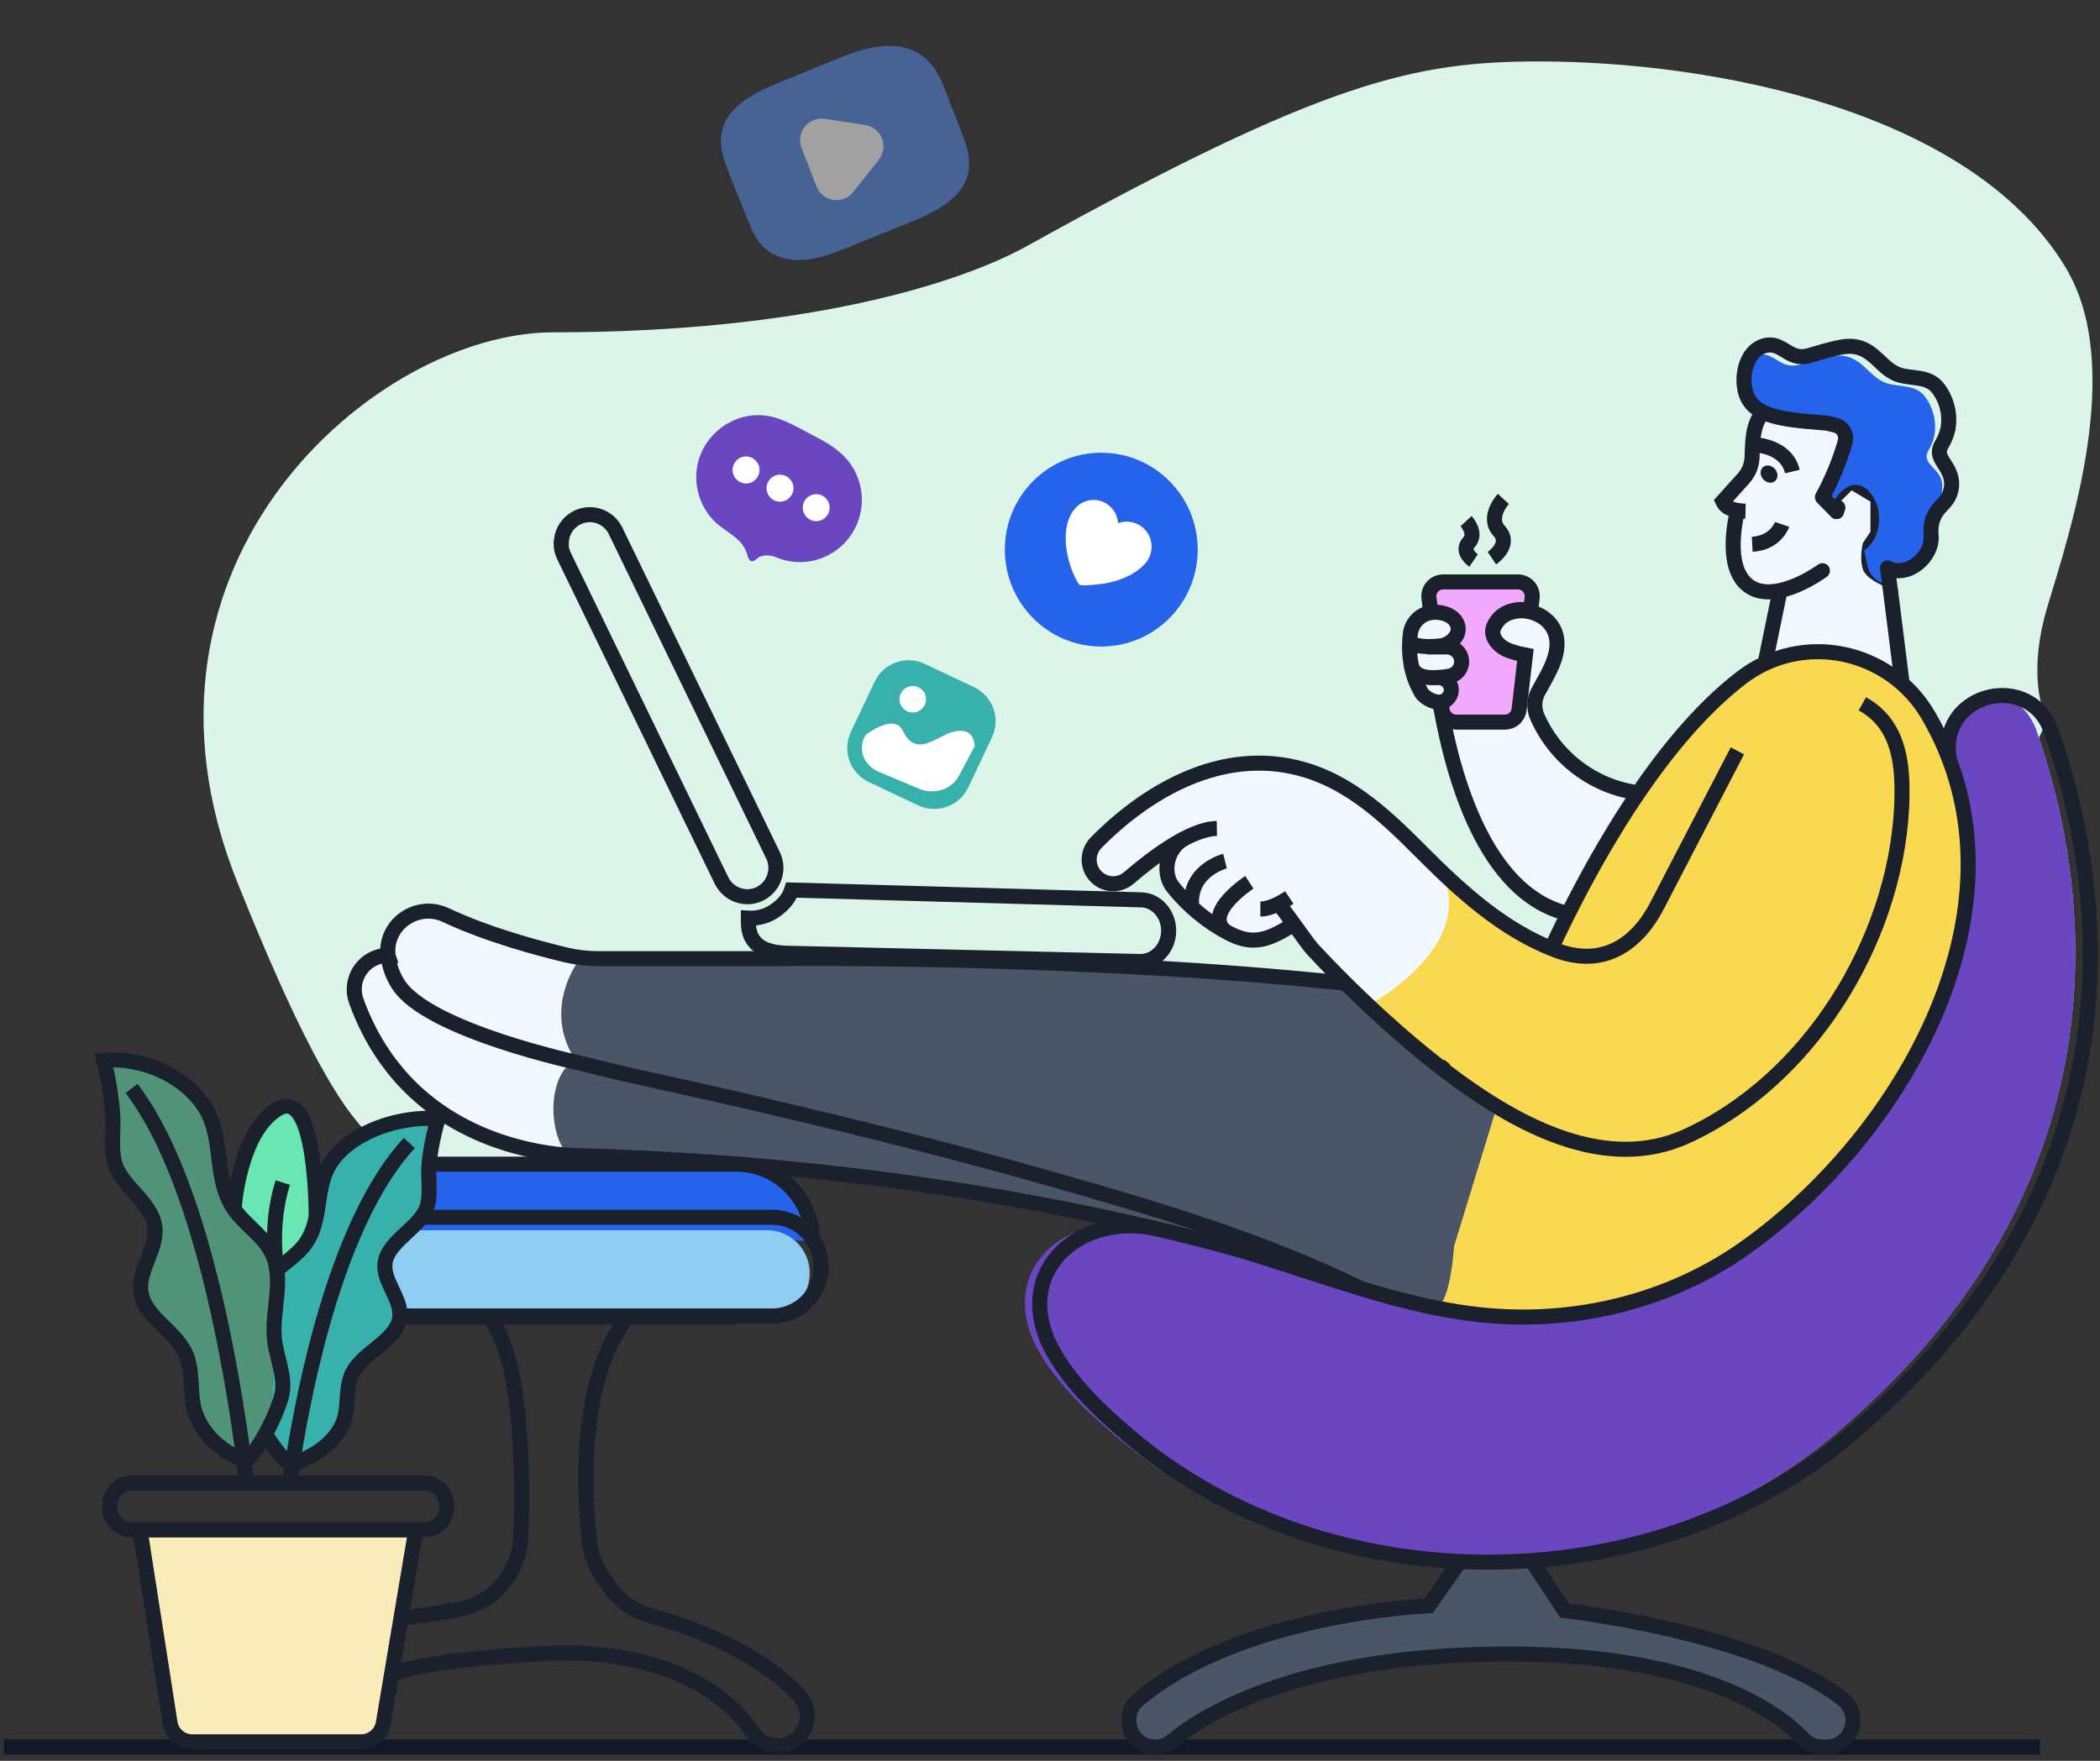 <svg width="279" height="234" viewBox="0 0 279 234" fill="none" xmlns="http://www.w3.org/2000/svg">
<rect x="0" y="0" width="279" height="234" fill="#333333" stroke="none"/>
<path d="M271.001 232.164L0.501 232.164" stroke="#111827" stroke-width="2"/>
<path d="M272.001 80.665C269.601 88.665 271.001 93.998 272.001 95.665L237.001 170.165L154.501 160.665C141.668 158.498 113.601 154.165 104.001 154.165C92.001 154.165 63.501 155.665 57.501 154.165C51.501 152.665 47.301 156.665 31.501 117.165C14.501 74.665 49.953 44.165 73.501 44.165C107.001 44.165 127.501 37.665 136.501 32.665C175.947 10.75 188.001 8.165 204.501 8.165C227.501 8.165 262.001 14.665 274.501 35.664C282.329 48.816 275.001 70.665 272.001 80.665Z" fill="#DCF5E9"/>
<path d="M115.429 103.928C112.932 102.748 111.866 99.767 113.046 97.27L116.198 90.606C117.379 88.11 120.359 87.043 122.856 88.224L129.408 91.322C131.904 92.503 132.971 95.484 131.79 97.98L128.639 104.644C127.458 107.141 124.477 108.207 121.981 107.027L115.429 103.928Z" fill="#38B1AC"/>
<path d="M129.501 99.164L127.362 103.168C126.431 104.907 124.096 105.65 122.136 104.831L116.745 102.564C114.79 101.736 113.955 99.659 114.875 97.916L115.02 97.645C116.487 96.605 119.022 95.198 119.947 97.112C121.282 99.868 123.013 98.977 125.229 97.824C127.082 96.856 129.305 96.529 129.501 99.164Z" fill="white"/>
<circle cx="121.264" cy="92.927" r="1.763" fill="white"/>
<path d="M232.327 53.104C233.204 54.578 235.039 55.201 236.618 55.519C238.635 55.935 240.721 56.045 242.764 56.228L243.951 56.521C244.404 56.661 244.784 56.978 245.005 57.4C245.226 57.823 245.27 58.316 245.128 58.772C244.394 61.313 243.383 63.765 242.115 66.083L243.995 67.973C244.527 67.248 244.552 65.979 245.266 66.102C245.952 65.413 246.767 65.076 247.609 65.998C249.257 67.809 248.99 71.572 246.569 72.611L247.111 75.322C247.496 77.276 249.201 78.685 251.183 78.688L250.766 75.479C253.585 76.912 256.783 73.814 256.561 71.26C256.417 69.509 256.812 68.3 258.099 67.031C258.184 66.946 257.667 66.631 257.745 66.546C258.108 65.441 258.159 64.15 257.798 63.419C257.172 62.116 255.327 61.354 256.176 59.931C256.548 59.31 256.82 58.634 256.981 57.928C257.326 56.033 256.838 54.081 255.643 52.575C254.39 51.064 252.354 51.47 250.691 50.935C248.665 50.305 247.728 48.123 245.608 47.449C244.552 47.112 243.575 47.266 242.519 47.509C241.627 47.717 240.743 47.95 239.866 48.227C238.989 48.504 238.219 48.734 237.36 48.475C236.227 48.161 235.353 47.096 234.115 47.087C233.498 47.073 232.894 47.267 232.399 47.638C231.484 49.291 231.478 51.69 232.327 53.104Z" fill="#2563EB"/>
<path d="M127.942 42.808V42.798" stroke="#93C5FD" stroke-width="2"/>
<path d="M217.418 110.887V110.878" stroke="#1A202C" stroke-width="2"/>
<path d="M244.079 67.721C244.413 67.141 244.81 66.6 245.263 66.109C245.949 65.419 246.763 65.082 247.606 66.005C249.253 67.815 248.987 71.578 246.566 72.617L247.108 75.328C247.493 77.282 249.198 78.692 251.18 78.694" stroke="#1A202C" stroke-width="2" stroke-linecap="round" stroke-linejoin="round"/>
<path d="M251.001 78.164L252.501 90.664L241.001 86.664L234.501 87.664L236.001 78.164H233.001L230.501 74.664V71.164L231.001 67.664L229.501 67.164V65.664L232.501 62.664V60.664L233.001 57.164L234.501 55.164L242.501 56.164L244.501 57.164V60.164L242.501 66.664L244.001 67.164L246.001 65.164L248.501 66.664V70.664L247.501 72.164C247.334 72.831 247.101 74.464 247.501 75.664C247.901 76.864 250.001 77.831 251.001 78.164Z" fill="#F0F9FF"/>
<path d="M252.696 90.691C252.558 89.639 252.217 86.878 251.888 84.245C251.575 81.805 251.296 79.456 251.187 78.681L250.767 75.479" stroke="#1A202C" stroke-width="2" stroke-linecap="round" stroke-linejoin="round"/>
<path d="M233.357 59.137C233.357 59.137 237.357 59.336 238.131 62.664" stroke="#1A202C" stroke-width="2"/>
<path d="M231.904 67.931C230.814 67.903 229.398 67.743 228.885 66.631L231.641 63.574C232.314 62.824 232.711 61.867 232.769 60.859C232.878 59.169 232.681 56.486 234.291 54.7" stroke="#1A202C" stroke-width="2"/>
<path d="M202.001 87.664L198.501 85.164L199.501 81.664L203.501 81.164L207.001 85.164L206.001 90.164L203.501 93.664L204.501 96.164L207.501 101.164L213.001 104.664L217.501 106.164L210.001 119.164L207.001 122.164L200.001 116.164L193.501 104.664L191.501 96.164H197.501H201.501L202.001 87.664Z" fill="#F0F9FF"/>
<ellipse rx="1.222" ry="1.036" transform="matrix(-0.669 -0.744 -0.74 0.672 235.028 63.002)" fill="#1A202C"/>
<path d="M174.001 102.664C180.401 103.864 189.334 112.831 193.001 117.164L198.501 124.164L186.501 133.664L182.501 134.164L171.501 123.164L166.001 124.664L161.501 123.164L157.001 119.164L155.001 115.164L155.501 112.664L149.001 117.164H146.001L145.001 114.164L146.001 111.164C147.668 109.831 151.901 106.564 155.501 104.164C160.001 101.164 166.001 101.164 174.001 102.664Z" fill="#F0F9FF"/>
<path d="M234.532 88.014L236.609 77.894" stroke="#1A202C" stroke-width="2"/>
<path d="M181.889 133.561L195.273 144.563C179.17 169.249 191.357 173.78 191.357 173.78C193.721 174.235 196.109 174.558 198.508 174.747C210.148 175.591 222.088 172.571 231.682 165.808C251.102 152.11 268.016 124.697 258.995 100.83C258.236 98.811 257.309 96.86 256.223 94.998C255.287 93.38 254.096 91.925 252.696 90.691C247.69 86.286 240.581 85.24 234.529 88.018C233.395 88.538 232.322 89.184 231.331 89.945C226.26 93.846 221.649 99.391 217.674 105.21C214.145 110.472 210.969 115.965 208.168 121.653C207.394 123.205 206.693 124.672 206.073 126.017C200.45 123.731 195.736 119.848 191.351 115.654C196.654 125.604 181.889 133.561 181.889 133.561Z" fill="#FAD952"/>
<path d="M191.254 141.609C191.51 141.808 191.777 142.015 192.043 142.214" stroke="#1A202C" stroke-width="2"/>
<path d="M230.823 99.784C227.273 106.617 223.724 113.463 220.174 120.321C217.496 125.497 212.97 128.693 206.595 126.24C199.661 123.57 194.066 118.466 188.892 113.264C183.718 108.062 178.474 103.087 171.004 101.746C161.347 100.011 152.21 105.301 145.633 111.986C144.591 113.035 144.403 114.667 145.179 115.928C145.668 116.721 146.476 117.26 147.392 117.406C148.309 117.552 149.243 117.289 149.952 116.687C153.069 114.014 158.14 110.147 161.667 110.097" stroke="#1A202C" stroke-width="2"/>
<path d="M171.289 119.269C170.205 119.996 168.702 120.802 167.449 120.802" stroke="#1A202C" stroke-width="2"/>
<path d="M157.401 111.422C155.089 112.571 154.246 115.934 155.878 117.943C157.948 120.524 160.54 122.632 163.483 124.127C166.703 125.743 168.771 124.757 171.94 122.786" stroke="#1A202C" stroke-width="2"/>
<path d="M162.75 114.436C162.75 114.436 158.171 115.575 158.293 120.043C158.302 120.234 158.335 120.422 158.394 120.604" stroke="#1A202C" stroke-width="2"/>
<path d="M165.986 117.25C165.986 117.25 159.844 121.24 162.766 123.75" stroke="#1A202C" stroke-width="2"/>
<path d="M64.001 123.164C67.601 124.764 74.834 126.498 78.001 127.164V139.664L76.001 147.164V153.164H72.001L61.501 149.164L55.501 145.664L49.501 137.664L47.001 131.164L48.501 127.664L51.501 126.664L52.001 123.164L57.001 120.664C57.834 120.831 60.401 121.564 64.001 123.164Z" fill="#F0F9FF"/>
<path d="M102.536 155.144L75.96 153.713C73.112 152.281 72.163 143.217 76.434 140.831C72.638 135.106 75.485 129.222 77.383 126.996L144.299 127.95L177.995 130.335L182.74 134.152L198.876 147.033L193.181 165.64C193.023 168.184 192.327 173.368 190.808 173.75C188.91 174.227 163.757 166.594 151.893 163.254C142.401 160.583 115.033 156.734 102.536 155.144Z" fill="#4A5568"/>
<path d="M140.183 179.775C142.62 183.979 146.413 187.559 150.078 190.683C162.979 201.659 179.834 207.232 196.748 207.45C213.718 207.232 230.636 201.64 243.597 190.761C284.551 156.383 277.149 115.793 270.525 96.998C270.291 96.348 269.975 95.731 269.585 95.162C268.537 93.621 266.885 92.604 265.043 92.366C261.566 92.848 258.409 95.748 258.967 100.238C258.967 100.411 259.035 100.65 259.051 100.824C268.066 124.691 251.145 152.104 231.738 165.801C222.933 172.014 212.152 175.068 201.44 174.87H201.318C200.399 174.851 199.481 174.808 198.565 174.74C192.548 174.3 186.7 172.851 180.908 171.097C174.111 169.054 167.389 166.576 160.599 164.841C158.212 164.23 155.819 163.641 153.413 163.09C152.025 162.804 150.605 162.705 149.191 162.797C140.85 163.364 134.99 170.82 140.183 179.775Z" fill="#90CDF4"/>
<path d="M138.122 179.775C140.559 183.979 144.355 187.559 148.02 190.683C161.435 202.106 179.136 207.686 196.758 207.45C213.728 207.232 230.645 201.64 243.607 190.761C284.551 156.383 277.15 115.793 270.525 96.998C270.292 96.348 269.976 95.731 269.585 95.162C268.538 93.621 266.885 92.604 265.044 92.366C261.567 92.848 258.409 95.748 258.967 100.238C258.967 100.411 259.036 100.65 259.052 100.824C268.066 124.691 251.146 152.104 231.738 165.801C222.934 172.014 212.153 175.068 201.44 174.87H201.318C199.704 174.895 198.099 174.852 196.504 174.74C190.487 174.3 184.642 172.851 178.848 171.097C172.051 169.054 165.329 166.576 158.538 164.841C156.155 164.23 153.758 163.641 151.356 163.09C150.642 162.943 149.919 162.845 149.192 162.797C139.814 162.164 132.509 170.096 138.122 179.775Z" fill="#6B46C1"/>
<path d="M193.929 207.393L189.807 213.256C189.807 213.256 164.865 214.232 151.215 225.75C148.69 227.882 150.2 232.022 153.495 232.022C154.321 232.025 155.122 231.733 155.753 231.197C158.977 228.477 171.289 219.925 199.141 219.667C226.279 219.412 236.687 227.854 239.566 230.93C240.229 231.632 241.152 232.027 242.115 232.022H242.651C246.034 232.022 247.465 227.728 244.793 225.643C233.398 216.735 207.855 213.895 207.855 213.895L203.495 207.283" fill="#4A5568"/>
<path d="M180.846 171.251C167.412 164.695 152.831 160.394 138.495 156.345C124.068 152.27 109.5 148.715 94.888 145.374C89.049 144.043 83.158 142.855 77.347 141.354" stroke="#1A202C" stroke-width="2"/>
<path d="M168.241 120.855H168.232H168.226" stroke="#1A202C" stroke-width="2"/>
<path d="M169.748 120.002C170.591 120.839 173.597 125.314 174.352 126.116C178.499 130.584 182.905 134.803 187.545 138.749C188.714 139.725 189.951 140.733 191.254 141.753C191.511 141.952 191.777 142.159 192.043 142.358C200.876 149.096 212.403 155.583 223.052 151.426C223.334 151.322 223.61 151.203 223.882 151.08C240.217 143.727 251.634 125.314 252.63 107.539C252.664 106.959 252.683 106.383 252.69 105.813C252.777 100.955 252.063 96.096 247.427 93.533" stroke="#1A202C" stroke-width="2"/>
<path d="M258.97 100.905L258.904 100.388C257.864 92.006 269.704 89.179 272.514 97.142C279.135 115.934 286.54 156.515 245.576 190.899C219.137 213.101 176.332 213.255 149.993 190.827C146.328 187.706 142.535 184.12 140.095 179.916C133.922 169.286 143.35 160.762 153.984 163.379" stroke="#1A202C" stroke-width="2"/>
<path d="M193.929 207.537L189.807 213.4C189.807 213.4 164.865 214.376 151.215 225.894C148.69 228.026 150.2 232.167 153.495 232.167C154.321 232.169 155.122 231.877 155.753 231.342C158.977 228.621 171.289 220.069 199.141 219.811C226.279 219.556 236.687 227.998 239.566 231.074C240.229 231.776 241.152 232.172 242.115 232.167H242.651C246.034 232.167 247.465 227.872 244.793 225.787C233.398 216.88 207.855 214.039 207.855 214.039L203.495 207.427" stroke="#1A202C" stroke-width="2"/>
<path d="M207.854 121.293C197.399 118.459 193.092 103.632 191.357 93.663" stroke="#1A202C" stroke-width="2"/>
<path d="M217.684 105.363C211.777 104.586 206.697 100.78 204.268 95.312C203.761 94.228 203.796 92.966 204.362 91.912C205.502 89.79 207.203 87.33 206.799 84.786C206.508 82.991 205.039 81.729 203.354 81.323C202.499 81.097 201.6 81.113 200.754 81.367C199.727 81.659 198.885 82.4 198.461 83.385C198.051 84.352 198.539 85.309 199.294 85.939C200.049 86.568 200.932 86.792 201.853 87.044C201.972 87.078 202.298 87.148 202.658 87.217" stroke="#1A202C" stroke-width="2"/>
<path d="M77.359 141.347C77.359 141.347 56.749 137.008 52.878 130.758C52.152 129.618 51.7 128.325 51.556 126.979" stroke="#1A202C" stroke-width="2"/>
<path d="M178.775 130.673C142.826 126.835 102.251 127.401 102.251 127.401H79.48C78.008 127.403 76.542 127.23 75.111 126.885C71.615 126.047 64.724 124.212 59.255 121.62C55.547 119.86 51.221 122.681 51.537 126.8C51.537 126.85 51.537 126.904 51.556 126.964C50.09 126.964 48.716 127.684 47.875 128.891C47.034 130.099 46.832 131.643 47.334 133.028C55.014 154.248 77.359 153.583 77.359 153.583C80.216 153.668 83.066 153.782 85.926 153.93C111.119 155.161 136.089 158.716 160.533 164.991C167.323 166.726 174.045 169.201 180.842 171.248C186.637 173.008 192.491 174.447 198.508 174.888C210.147 175.735 222.087 172.712 231.682 165.948C252.696 151.124 270.781 120.216 256.223 95.127C251.083 86.272 239.443 83.848 231.331 90.089C219.889 98.889 210.749 116.034 206.06 126.148" stroke="#1A202C" stroke-width="2"/>
<path d="M47.81 175.026H97.838" stroke="#1A202C" stroke-width="2"/>
<path fill-rule="evenodd" clip-rule="evenodd" d="M107.937 164.868C107.921 159.264 103.407 154.725 97.832 154.707H47.798C42.222 154.723 37.705 159.263 37.69 164.868" fill="#2563EB"/>
<path d="M107.937 164.868C107.921 159.264 103.407 154.725 97.832 154.707H47.798C42.222 154.723 37.705 159.263 37.69 164.868" stroke="#1A202C" stroke-width="2"/>
<path d="M36.707 168.326C36.702 170.067 37.388 171.738 38.612 172.969C39.837 174.199 41.499 174.888 43.231 174.882H102.43C105.513 174.589 107.795 171.868 107.561 168.764C107.327 165.66 104.664 163.316 101.572 163.493H42.373C40.24 163.489 38.24 164.538 37.023 166.299C36.813 166.954 36.707 167.638 36.707 168.326Z" fill="#90CDF4"/>
<path fill-rule="evenodd" clip-rule="evenodd" d="M36.707 168.327C36.702 170.067 37.388 171.738 38.612 172.969C39.837 174.199 41.499 174.888 43.231 174.882H102.43C104.795 174.934 107.002 173.696 108.2 171.646C109.397 169.596 109.397 167.054 108.2 165.004C107.002 162.954 104.795 161.716 102.43 161.768H43.231C40.404 161.766 37.897 163.596 37.023 166.299C36.813 166.954 36.707 167.638 36.707 168.327V168.327Z" stroke="#1A202C" stroke-width="2"/>
<path fill-rule="evenodd" clip-rule="evenodd" d="M191.47 93.286L191.589 94.296C191.702 95.246 192.502 95.961 193.453 95.962H199.959C200.91 95.961 201.71 95.246 201.822 94.296L202.662 87.054C202.302 86.985 201.976 86.916 201.857 86.881C200.936 86.629 200.043 86.415 199.298 85.776C198.552 85.137 198.045 84.201 198.465 83.222C198.889 82.237 199.73 81.496 200.757 81.204C201.604 80.95 202.503 80.935 203.357 81.16L203.555 79.434C203.613 78.901 203.444 78.368 203.088 77.968C202.733 77.568 202.225 77.338 201.691 77.337H191.708C191.175 77.339 190.668 77.569 190.313 77.969C189.958 78.369 189.789 78.901 189.848 79.434L190.08 81.402" fill="#F2A9FF"/>
<path d="M191.47 93.286L191.589 94.296C191.702 95.246 192.502 95.961 193.453 95.962H199.959C200.91 95.961 201.71 95.246 201.822 94.296L202.662 87.054C202.302 86.985 201.976 86.916 201.857 86.881C200.936 86.629 200.043 86.415 199.298 85.776C198.552 85.137 198.045 84.201 198.465 83.222C198.889 82.237 199.73 81.496 200.757 81.204C201.604 80.95 202.503 80.935 203.357 81.16L203.555 79.434C203.613 78.901 203.444 78.368 203.088 77.968C202.733 77.568 202.225 77.338 201.691 77.337H191.708C191.175 77.339 190.668 77.569 190.313 77.969C189.958 78.369 189.789 78.901 189.848 79.434L190.08 81.402" stroke="#1A202C" stroke-width="2"/>
<path d="M190.603 85.902L190.612 85.971" stroke="#1A202C" stroke-width="2"/>
<path d="M190.001 81.164L187.501 84.164L188.001 90.664L189.501 92.664L192.001 93.164L193.001 91.664L192.001 89.664L194.001 88.664L194.501 87.164L192.501 85.164L193.501 84.664L193.001 82.664L192.001 81.664L190.001 81.164Z" fill="#F0F9FF"/>
<path d="M191.091 90.061V90.033" stroke="#1A202C" stroke-width="2"/>
<path d="M190.997 90.061C191.025 90.057 191.054 90.057 191.082 90.061C191.122 90.057 191.162 90.057 191.201 90.061C192.043 90.064 192.742 90.715 192.81 91.558C192.877 92.401 192.291 93.156 191.461 93.295C191.288 93.33 191.111 93.33 190.938 93.295C190.156 93.169 189.442 92.773 188.921 92.174C188.226 91.025 187.743 89.758 187.496 88.436C187.491 88.423 187.491 88.409 187.496 88.396C187.305 87.421 187.232 86.427 187.28 85.436C187.28 85.011 187.333 84.589 187.383 84.176C187.579 82.759 188.674 81.638 190.08 81.415C190.114 81.415 190.155 81.415 190.189 81.396C191.505 81.232 193.35 81.733 193.691 83.225C194.004 84.573 192.551 85.729 191.358 85.832C191.358 85.832 191.044 85.873 190.603 85.902C189.72 85.962 188.25 85.952 187.28 85.436C187.137 85.361 187.002 85.272 186.879 85.168" stroke="#1A202C" stroke-width="2"/>
<path d="M189.625 85.974H189.842H191.511H192.247C193.28 85.978 194.131 86.791 194.186 87.829C194.236 88.834 193.522 89.716 192.532 89.869C190.371 90.219 187.903 90.291 187.48 88.345" stroke="#1A202C" stroke-width="2"/>
<path d="M83.546 174.882C83.546 174.882 75.906 182.178 78.29 204.795C78.464 206.41 79.022 207.959 79.919 209.311L80.749 210.57C82.11 212.62 84.162 214.105 86.528 214.752C91.517 216.122 100.57 219.295 106.161 225.31C108.522 227.857 106.765 232.007 103.301 232.007C101.989 232.011 100.762 231.353 100.034 230.256C97.757 226.812 90.863 219.497 74.234 219.651C67.532 219.936 53.654 220.981 51.756 222.89M64.871 174.889C69.598 180.286 69.454 197.308 69.178 204.32C69.1 206.281 68.46 208.177 67.333 209.78C65.862 211.858 63.671 213.308 61.191 213.845C58.679 214.315 53.559 215.161 53.179 214.779" stroke="#1A202C" stroke-width="2"/>
<path fill-rule="evenodd" clip-rule="evenodd" d="M99.426 122.018V122.528C99.426 126.02 102.227 126.621 104.645 126.681L151.443 127.777C153.495 127.827 155.221 126.026 155.265 123.772V123.677C155.265 121.473 153.648 119.631 151.625 119.584C151.625 119.584 125.443 118.841 105.171 118.28C104.782 119.515 103.843 120.466 102.665 121.212C101.689 121.798 100.562 122.079 99.426 122.018V122.018Z" stroke="#1A202C" stroke-width="2"/>
<path fill-rule="evenodd" clip-rule="evenodd" d="M74.55 72.236C74.548 72.811 74.679 73.378 74.933 73.892L95.862 117.024C96.359 118.038 97.276 118.779 98.368 119.049C99.232 119.271 100.147 119.178 100.949 118.784C102.261 118.135 103.089 116.79 103.082 115.321C103.08 115.144 103.068 114.967 103.044 114.792C102.989 114.401 102.872 114.022 102.7 113.668L81.773 70.53C80.995 68.936 79.226 68.092 77.505 68.494C75.785 68.896 74.568 70.439 74.569 72.214L74.55 72.236Z" stroke="#1A202C" stroke-width="2"/>
<path d="M243.992 67.979C244.017 67.891 244.051 67.806 244.08 67.721C244.108 67.636 244.148 67.538 244.173 67.444" stroke="#1A202C" stroke-width="2" stroke-linecap="round" stroke-linejoin="round"/>
<path d="M243.992 67.982L243.35 67.334L242.122 66.084" stroke="#1A202C" stroke-width="2" stroke-linecap="round" stroke-linejoin="round"/>
<path d="M236.766 69.689C236.766 69.689 235.942 72.16 232.794 72.327" stroke="#1A202C" stroke-width="2"/>
<path d="M250.766 75.479C253.585 76.912 256.783 73.814 256.561 71.26C256.417 69.509 256.812 68.3 258.099 67.031C258.184 66.946 258.262 66.858 258.337 66.773C259.34 65.676 259.576 64.075 258.932 62.733C258.346 61.363 257.084 60.56 257.961 59.084C258.346 58.445 258.627 57.749 258.794 57.021C259.148 55.069 258.645 53.059 257.413 51.508C256.123 49.933 254.021 50.368 252.295 49.817C250.218 49.153 249.247 46.907 247.067 46.218C245.977 45.875 244.966 46.029 243.875 46.278C242.958 46.495 242.037 46.737 241.144 47.021C240.251 47.304 239.437 47.547 238.544 47.279C237.376 46.936 236.477 45.856 235.205 45.846C233.934 45.837 232.957 46.589 232.386 47.641C231.484 49.291 231.478 51.69 232.327 53.114C233.204 54.587 235.039 55.211 236.618 55.529C238.635 55.944 240.721 56.054 242.764 56.237L243.951 56.53C244.891 56.823 245.418 57.826 245.128 58.772C244.394 61.313 243.383 63.765 242.115 66.083" stroke="#1A202C" stroke-width="2"/>
<path d="M242.122 75.841C242.122 75.841 235.907 80.417 232.365 77.894C228.822 75.372 230.824 67.979 230.824 67.979" stroke="#1A202C" stroke-width="2" stroke-linecap="round" stroke-linejoin="round"/>
<path d="M198.211 74.179C198.211 74.179 200.852 72.384 199.173 70.551C197.494 68.719 199.73 66.3 199.73 66.3" stroke="#1A202C" stroke-width="2"/>
<path d="M195.774 74.49C195.774 74.49 194.027 73.303 195.148 72.088C196.269 70.873 194.775 69.254 194.775 69.254" stroke="#1A202C" stroke-width="2"/>
<ellipse rx="12.811" ry="12.878" transform="matrix(-1 0 0 1 146.312 73.043)" fill="#2563EB"/>
<path d="M142.099 68.742C142.28 68.323 142.522 67.934 142.819 67.589C143.869 66.34 145.679 66.071 147.045 66.96C147.917 67.532 148.474 68.481 148.548 69.526C149.933 69.015 151.488 69.488 152.359 70.684C153.231 71.881 153.209 73.513 152.307 74.686C151.389 75.889 149.829 76.68 148.417 77.139C147.676 77.378 146.913 77.54 146.139 77.624C145.748 77.668 143.515 77.971 143.32 77.624C141.927 75.433 140.937 71.418 142.099 68.742Z" fill="white"/>
<path d="M93.48 59.533C93.103 60.223 92.83 60.966 92.669 61.737C92.085 64.606 93.046 67.571 95.2 69.543C96.039 70.289 97.107 70.872 97.956 71.653C98.575 72.189 99.031 72.891 99.272 73.677C99.315 73.945 99.423 74.199 99.585 74.417C100.08 74.952 100.565 74.102 100.994 73.957C101.686 73.731 102.436 73.768 103.102 74.061C106.714 75.579 110.89 74.329 113.087 71.072C115.284 67.815 114.894 63.453 112.154 60.641C110.842 59.297 109.126 58.437 107.456 57.562C105.996 56.784 104.543 55.956 102.958 55.49C99.243 54.372 95.278 56.233 93.48 59.533Z" fill="#6B46C1"/>
<ellipse rx="1.785" ry="1.795" transform="matrix(-1 0 0 1 108.44 67.465)" fill="white"/>
<ellipse rx="1.785" ry="1.795" transform="matrix(-1 0 0 1 103.632 64.879)" fill="white"/>
<ellipse rx="1.785" ry="1.795" transform="matrix(-1 0 0 1 99.121 62.455)" fill="white"/>
<g opacity="0.54">
<path d="M124.582 9.781C124.855 10.261 125.093 10.761 125.293 11.276L127.586 17.147C128.291 18.951 129.002 20.859 128.672 22.758C128.049 26.301 124.281 28.183 120.97 29.52L112.843 32.804C110.977 33.558 109.078 34.32 107.075 34.513C105.072 34.705 102.91 34.251 101.461 32.849C100.381 31.821 99.808 30.384 99.254 29.002L97.001 23.401C96.268 21.562 95.519 19.605 95.872 17.655C96.504 14.186 100.212 12.323 103.448 10.999L111.749 7.603C116.75 5.548 121.848 5.023 124.582 9.781Z" fill="#588CEA"/>
<path d="M114.945 16.616C115.952 16.767 116.802 17.447 117.174 18.4C117.547 19.352 117.385 20.432 116.75 21.232L115.052 23.375L113.353 25.518C112.718 26.317 111.707 26.716 110.701 26.564C109.694 26.412 108.845 25.732 108.472 24.78L107.488 22.221L106.493 19.674C106.119 18.721 106.28 17.641 106.914 16.841C107.548 16.04 108.56 15.641 109.566 15.793L112.262 16.2L114.945 16.616Z" fill="white"/>
</g>
<g opacity="0.54">
<path d="M37.238 168.758L35.736 190.546C35.05 191.861 34.192 193.078 33.185 194.166C33.075 194.126 32.966 194.084 32.859 194.034C32.657 193.966 32.459 193.885 32.271 193.806C29.229 192.465 26.918 189.966 26.244 187.133C25.636 184.653 26.184 181.972 25.009 179.641C23.576 176.77 19.677 174.969 19.199 171.73C18.75 168.698 21.466 165.918 21.027 162.946C20.505 159.586 16.418 157.594 15.653 154.313C15.175 152.273 15.604 149.932 15.423 147.832C15.225 145.483 14.833 143.154 14.251 140.87C20.301 140.429 26.459 143.781 28.419 148.582C30.02 152.52 29.057 157.106 31.553 160.686C32.916 162.626 35.185 164.078 36.36 166.107C36.723 166.74 36.987 167.425 37.144 168.139C37.144 168.189 37.144 168.238 37.162 168.278C37.162 168.359 37.183 168.417 37.193 168.477C37.219 168.658 37.238 168.758 37.238 168.758Z" fill="#6AE6B2"/>
<path d="M37.248 168.74C37.248 168.74 37.23 168.651 37.209 168.478C37.227 168.547 37.24 168.617 37.248 168.688C37.255 168.704 37.255 168.723 37.248 168.74Z" fill="#6AE6B2"/>
</g>
<path d="M57.237 160.238C56.454 163.067 52.164 164.787 51.647 167.687C51.19 170.26 54.015 172.659 53.547 175.271C53.049 178.072 48.988 179.621 47.497 182.096C46.283 184.107 46.85 186.419 46.223 188.559C45.497 190.989 43.09 193.16 39.914 194.31C39.716 194.381 39.528 194.449 39.327 194.51C39.217 194.541 39.097 194.58 38.987 194.609C37.943 193.74 36.729 192.21 35.744 190.559L37.238 168.758C38.402 167.766 39.734 166.858 40.661 165.755C41.666 164.566 42.134 163.267 42.431 161.904H42.463V161.755C42.899 159.605 42.938 157.353 43.943 155.313C45.983 151.163 52.383 148.27 58.681 148.651C58.087 150.611 57.68 152.624 57.467 154.662C57.287 156.465 57.731 158.487 57.237 160.238Z" fill="#38B1AC"/>
<path d="M42.473 161.736V161.886H42.442L42.473 161.736Z" fill="#2563EB"/>
<path d="M42.473 161.736L42.442 161.886C42.144 163.248 41.677 164.548 40.672 165.737C39.745 166.839 38.413 167.748 37.248 168.74C37.253 168.726 37.253 168.711 37.248 168.698C37.24 168.627 37.227 168.557 37.209 168.488C37.209 168.428 37.188 168.37 37.178 168.288C37.178 168.249 37.178 168.199 37.16 168.149C37.003 167.436 36.739 166.751 36.376 166.118C35.201 164.088 32.932 162.637 31.569 160.697C31.569 160.697 32.185 150.473 37.389 147.362C42.325 144.422 42.473 160.035 42.473 161.736Z" fill="#6AE6B2"/>
<path d="M42.473 161.736V161.886H42.442L42.473 161.736Z" fill="#2563EB"/>
<path d="M37.238 168.698V168.758C37.238 168.758 37.22 168.669 37.199 168.496C37.216 168.562 37.23 168.63 37.238 168.698Z" fill="#2563EB"/>
<path d="M36.773 168.758C37.933 167.766 39.28 166.845 40.21 165.745C42.821 162.65 41.813 158.694 43.487 155.3C45.523 151.155 51.929 148.265 58.224 148.643C57.627 150.602 57.219 152.616 57.008 154.654C56.82 156.471 57.269 158.489 56.775 160.248C55.974 163.078 51.699 164.794 51.179 167.695C50.717 170.265 53.55 172.664 53.083 175.273C52.584 178.077 48.526 179.626 47.033 182.098C45.813 184.112 46.385 186.419 45.753 188.564C44.988 191.149 42.325 193.433 38.854 194.512C38.745 194.549 38.625 194.588 38.512 194.617C37.468 193.748 36.254 192.218 35.267 190.564" stroke="#1A202C" stroke-width="2"/>
<path d="M54.381 151.89C44.993 162.046 40.578 183.458 38.859 194.515C38.718 195.447 38.598 196.3 38.483 197.069" stroke="#1A202C" stroke-width="2"/>
<path fill-rule="evenodd" clip-rule="evenodd" d="M55.247 203.295L50.941 228.913C50.73 230.361 49.51 231.445 48.053 231.477H25.472C24 231.444 22.772 230.337 22.578 228.871L18.596 203.293L55.247 203.295Z" fill="#F9ECB8" stroke="#1A202C" stroke-width="2"/>
<path fill-rule="evenodd" clip-rule="evenodd" d="M59.35 200.434C59.27 202.01 57.995 203.258 56.425 203.295H17.489C15.938 203.258 14.672 202.037 14.57 200.481C14.405 198.644 15.758 197.069 17.489 197.069H56.425C58.141 197.071 59.488 198.623 59.35 200.434V200.434Z" stroke="#1A202C" stroke-width="2"/>
<path fill-rule="evenodd" clip-rule="evenodd" d="M32.723 194.161C34.394 192.494 36.441 188.777 37.348 185.743C38.094 183.241 36.781 180.666 36.478 178.099C36.008 174.08 37.992 169.759 35.901 166.116C34.734 164.084 32.465 162.64 31.102 160.695C28.592 157.112 29.556 152.529 27.952 148.599C25.991 143.793 19.837 140.44 13.789 140.887C14.367 143.171 14.759 145.5 14.961 147.848C15.142 149.948 14.7 152.29 15.186 154.327C15.951 157.608 20.056 159.595 20.56 162.958C21.004 165.929 18.286 168.712 18.732 171.738C19.213 174.983 23.106 176.776 24.545 179.653C25.715 181.986 25.166 184.664 25.772 187.142C26.532 190.239 29.224 192.961 32.723 194.161V194.161Z" stroke="#1A202C" stroke-width="2"/>
<path d="M17.481 144.65C26.493 156.421 30.733 181.224 32.402 194.029C32.543 195.139 32.663 196.158 32.77 197.069" stroke="#1A202C" stroke-width="2"/>
<path d="M31.096 160.694C31.096 160.694 31.715 150.47 36.917 147.362C42.118 144.254 42.008 161.671 42.008 161.671" stroke="#1A202C" stroke-width="2"/>
<path d="M36.773 168.758C36.773 168.758 35.711 162.91 37.575 157.158" stroke="#1A202C" stroke-width="2"/>
</svg>
